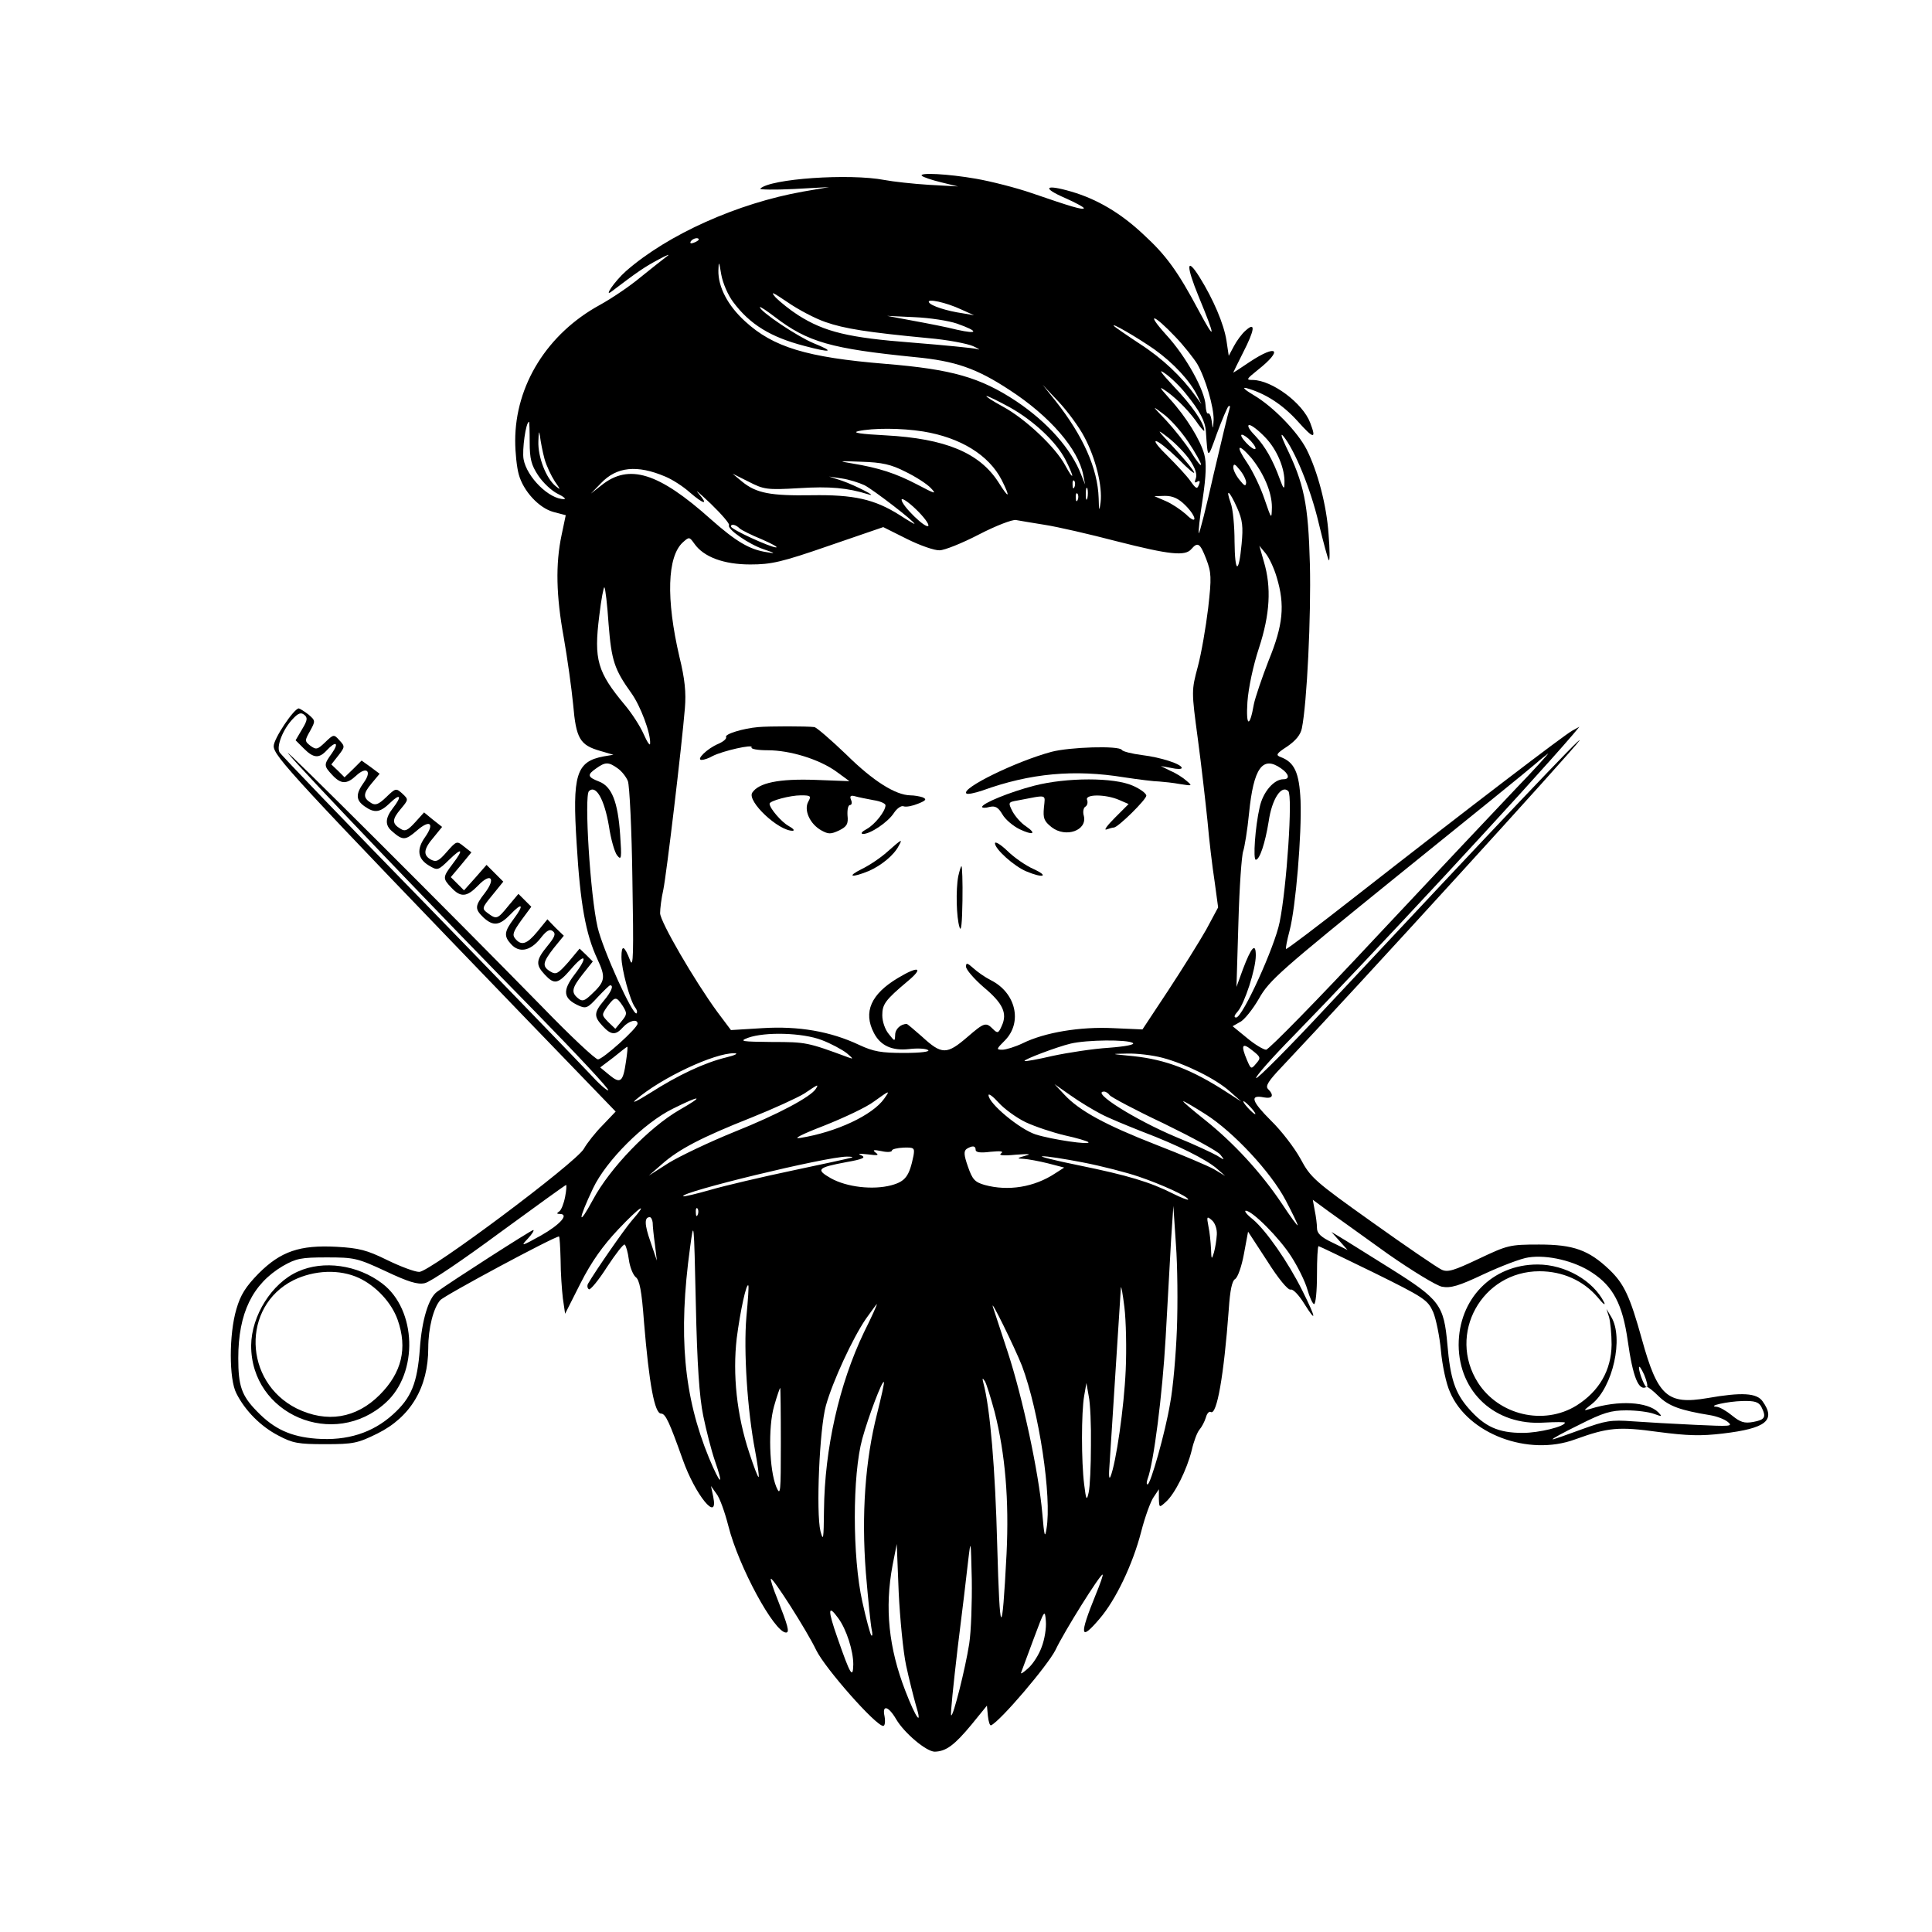 <?xml version="1.0" standalone="no"?>
<!DOCTYPE svg PUBLIC "-//W3C//DTD SVG 20010904//EN"
 "http://www.w3.org/TR/2001/REC-SVG-20010904/DTD/svg10.dtd">
<svg version="1.0" xmlns="http://www.w3.org/2000/svg"
 width="600pt" height="600pt" viewBox="0 0 600 600"
 preserveAspectRatio="xMidYMid meet">
<g transform="translate(0,600) scale(0.1,-0.1)"
fill="#000000" stroke="none">
<path d="M2863 5454 c4 -4 30 -13 59 -20 l53 -13 -90 5 c-49 3 -112 10 -138
15 -109 21 -356 4 -386 -27 -3 -3 44 -4 104 -1 l110 6 -81 -14 c-203 -36 -420
-133 -550 -247 -35 -31 -72 -85 -43 -62 79 60 101 75 144 98 28 15 39 19 25 9
-13 -10 -50 -39 -82 -65 -31 -26 -87 -64 -125 -85 -163 -89 -263 -249 -263
-422 0 -36 5 -83 11 -104 14 -52 63 -105 108 -117 l38 -10 -13 -62 c-19 -90
-17 -188 7 -319 11 -63 24 -156 29 -207 9 -106 21 -126 84 -144 l41 -12 -30
-5 c-86 -16 -98 -57 -84 -273 11 -185 28 -279 64 -356 27 -58 25 -70 -19 -111
-21 -20 -28 -22 -41 -11 -22 18 -19 32 15 75 l31 39 -20 20 -21 20 -35 -42
c-32 -36 -38 -40 -56 -29 -26 16 -24 28 11 73 l31 38 -26 25 -25 26 -31 -38
c-33 -40 -50 -45 -69 -22 -10 12 -6 22 19 57 l31 42 -20 20 -20 20 -31 -37
c-34 -42 -37 -43 -64 -23 -19 14 -19 16 14 56 l34 42 -26 26 -26 26 -35 -40
-35 -39 -20 20 -21 21 32 38 32 39 -23 18 c-22 18 -23 18 -53 -16 -25 -29 -33
-33 -49 -25 -26 14 -24 33 8 70 l26 32 -28 22 -28 23 -28 -31 c-23 -25 -31
-29 -45 -20 -27 16 -27 29 0 61 25 30 25 30 6 48 -20 18 -21 18 -51 -11 -23
-22 -33 -26 -46 -18 -26 16 -26 29 1 61 l25 30 -28 21 -28 20 -26 -26 -27 -26
-20 20 -21 20 22 28 c20 26 21 28 3 47 -17 19 -18 19 -44 -6 -24 -23 -28 -24
-46 -11 -18 14 -18 16 -1 46 17 31 17 32 -5 51 -13 10 -26 18 -30 19 -15 0
-78 -94 -78 -117 0 -31 60 -96 783 -846 l279 -289 -40 -42 c-22 -22 -49 -56
-59 -74 -27 -45 -478 -382 -511 -382 -14 0 -59 17 -100 37 -63 31 -87 37 -157
41 -114 6 -173 -14 -242 -83 -40 -41 -56 -66 -69 -111 -23 -78 -23 -217 0
-261 27 -54 76 -103 130 -131 45 -24 62 -27 146 -27 88 0 101 3 162 33 103 51
158 143 158 266 0 61 16 124 37 148 13 15 354 198 369 198 2 0 4 -33 5 -72 0
-40 4 -94 7 -120 l7 -48 48 95 c34 67 69 116 117 167 68 72 97 90 41 26 -23
-27 -110 -152 -135 -195 -3 -6 -2 -14 3 -17 4 -3 30 28 56 69 27 41 51 72 55
70 4 -3 10 -24 13 -47 3 -23 13 -47 21 -54 12 -8 19 -43 26 -140 16 -193 33
-284 53 -284 14 0 26 -27 67 -142 39 -111 112 -200 95 -116 l-7 33 17 -24 c10
-12 26 -57 37 -100 32 -127 143 -331 179 -331 12 0 6 21 -27 105 -13 32 -22
60 -20 62 5 6 112 -161 141 -222 28 -57 185 -235 208 -235 5 0 7 13 4 30 -8
37 12 32 36 -9 25 -43 94 -101 120 -101 35 1 61 20 114 84 l48 59 3 -32 c2
-18 6 -31 10 -29 29 13 176 186 200 234 28 59 138 234 146 234 3 0 -7 -28 -21
-62 -52 -128 -49 -147 12 -75 50 58 103 169 129 270 12 47 30 96 39 108 l16
24 0 -29 c1 -29 1 -29 22 -10 28 25 65 100 80 160 6 27 17 56 24 64 7 8 16 25
20 38 3 12 10 20 15 17 19 -12 41 114 56 318 4 60 10 89 20 95 8 5 20 39 27
77 l13 70 60 -92 c34 -54 64 -90 72 -88 7 3 26 -17 42 -43 40 -64 38 -47 -6
41 -44 88 -112 186 -154 221 -18 14 -27 26 -21 26 20 0 104 -84 141 -142 20
-31 43 -77 50 -102 7 -25 17 -46 21 -46 5 0 9 41 9 90 0 50 2 90 5 90 2 0 79
-37 171 -82 158 -78 168 -85 185 -123 9 -22 20 -76 24 -120 4 -44 16 -102 28
-128 55 -130 243 -201 389 -147 102 37 135 40 258 23 92 -12 132 -13 200 -5
135 16 166 41 124 100 -18 26 -64 29 -172 10 -124 -21 -154 6 -203 183 -37
133 -55 172 -101 216 -64 61 -112 78 -218 78 -92 0 -98 -2 -187 -44 -78 -37
-97 -43 -116 -34 -13 6 -110 72 -215 147 -180 128 -192 139 -223 197 -18 33
-59 87 -92 119 -60 60 -67 81 -22 72 27 -5 33 6 13 26 -9 9 1 25 43 69 239
253 907 986 924 1013 14 23 -243 -248 -784 -826 -119 -128 -218 -227 -220
-222 -2 5 50 64 116 131 237 243 723 767 868 936 l20 24 -22 -12 c-23 -12
-318 -237 -676 -517 -115 -90 -211 -163 -213 -161 -2 1 3 27 11 57 19 72 38
299 34 404 -4 87 -19 119 -62 135 -16 6 -13 11 21 33 26 18 41 36 45 56 16 77
29 351 25 510 -5 188 -18 250 -75 367 -14 30 -17 42 -7 30 35 -43 84 -162 109
-268 15 -62 29 -114 32 -117 3 -3 3 34 -1 81 -6 90 -34 195 -68 263 -28 55
-104 133 -163 168 -27 16 -39 26 -25 23 59 -16 113 -51 160 -103 50 -56 59
-57 39 -5 -23 61 -118 132 -178 133 -22 0 -21 2 15 31 80 63 61 82 -25 25 -28
-19 -51 -34 -51 -33 0 1 14 29 30 61 37 72 40 98 9 70 -12 -10 -28 -32 -37
-49 l-16 -30 -7 47 c-8 52 -41 129 -84 198 -41 65 -42 35 -2 -62 53 -128 53
-142 0 -43 -65 122 -101 172 -172 237 -71 67 -145 110 -224 133 -82 24 -93 12
-19 -20 34 -15 61 -30 58 -32 -5 -5 -39 5 -161 47 -49 17 -128 37 -174 45 -86
15 -179 20 -168 9z m-693 -198 c0 -2 -7 -7 -16 -10 -8 -3 -12 -2 -9 4 6 10 25
14 25 6z m107 -194 c52 -70 117 -109 220 -136 86 -23 97 -19 30 8 -51 21 -167
99 -167 112 0 3 21 -11 46 -30 103 -79 176 -99 435 -125 126 -12 192 -35 294
-102 125 -81 214 -184 229 -264 l6 -30 -12 30 c-31 81 -105 164 -202 229 -112
74 -199 99 -406 116 -245 20 -349 52 -436 132 -54 49 -84 107 -83 158 1 31 2
29 9 -13 5 -27 21 -64 37 -85z m286 -62 c60 -21 131 -32 319 -50 59 -5 122
-17 140 -25 18 -8 24 -13 13 -9 -11 3 -102 12 -202 20 -197 15 -272 33 -354
85 -25 16 -56 41 -70 55 -18 21 -10 17 36 -14 33 -23 86 -51 118 -62z m422 39
l40 -18 -35 6 c-49 7 -99 23 -105 34 -8 13 53 0 100 -22z m-13 -44 c68 -24 67
-34 0 -19 -31 8 -93 20 -137 28 l-80 15 85 -4 c47 -2 106 -11 132 -20z m679
-42 c25 -26 55 -64 67 -83 26 -45 52 -135 51 -174 -2 -31 -2 -31 -6 -3 -2 15
-7 25 -11 23 -4 -2 -7 9 -8 25 -2 46 -61 153 -123 220 -64 71 -39 65 30 -8z
m-66 -38 c60 -43 111 -98 134 -145 l12 -25 -18 25 c-43 60 -103 117 -173 162
-41 27 -77 52 -80 55 -14 15 72 -35 125 -72z m98 -138 c43 -53 60 -85 62 -117
6 -88 5 -88 34 -7 16 43 32 81 36 85 5 4 6 0 3 -9 -3 -8 -25 -99 -49 -202 -23
-103 -44 -185 -46 -183 -2 2 3 50 12 106 11 74 12 113 5 139 -12 44 -55 115
-107 172 -35 39 -35 41 -8 22 33 -24 73 -65 98 -103 10 -13 17 -21 17 -17 0
22 -39 79 -94 136 -41 44 -50 57 -29 42 18 -12 48 -41 66 -64z m-315 -135 c35
-66 56 -152 50 -202 -4 -30 -5 -28 -6 13 -3 92 -48 193 -134 302 l-40 50 50
-53 c28 -30 64 -79 80 -110z m-232 93 c75 -42 145 -108 173 -163 12 -23 21
-45 21 -49 -1 -4 -10 10 -22 32 -30 56 -123 144 -193 182 -33 18 -56 33 -51
33 5 0 37 -16 72 -35z m554 -107 c22 -33 40 -65 40 -71 0 -6 -14 11 -31 39
-17 27 -52 71 -77 98 -45 47 -46 48 -10 21 21 -15 56 -54 78 -87z m-2045 -1
c0 -52 5 -71 26 -103 15 -23 42 -48 60 -57 19 -9 28 -17 21 -17 -46 -1 -116
68 -126 124 -5 28 7 116 17 116 1 0 2 -28 2 -63z m2284 15 c37 -38 62 -98 60
-143 0 -20 -3 -18 -14 12 -22 61 -46 103 -78 137 -18 18 -25 32 -17 32 7 0 29
-17 49 -38z m-2238 -67 c6 -22 21 -53 32 -70 18 -26 19 -28 3 -15 -30 24 -56
91 -54 140 1 30 2 35 5 15 2 -16 8 -48 14 -70z m1176 85 c116 -19 204 -73 244
-151 28 -56 23 -60 -10 -7 -59 92 -165 136 -351 146 -76 4 -105 8 -85 13 46
10 133 10 202 -1z m829 -90 c16 -24 22 -43 18 -55 -5 -13 -4 -16 4 -11 8 5 10
1 5 -10 -5 -14 -9 -12 -26 12 -11 16 -43 50 -70 77 -27 26 -44 47 -37 47 7 0
37 -24 67 -53 73 -74 67 -53 -9 30 -57 61 -59 64 -20 34 24 -19 55 -51 68 -71z
m189 60 c27 -30 12 -34 -15 -5 -13 14 -19 25 -13 25 5 0 18 -9 28 -20z m1 -52
c38 -47 64 -106 64 -153 -1 -39 -1 -39 -23 25 -12 36 -36 86 -54 113 -37 54
-29 63 13 15z m-1074 -43 c31 -15 67 -38 79 -51 19 -20 13 -18 -42 11 -67 35
-119 52 -204 66 -44 7 -40 8 30 5 64 -2 92 -8 137 -31z m1058 -34 c-1 -12 -5
-11 -20 8 -11 13 -20 31 -20 40 1 12 5 11 20 -8 11 -13 20 -31 20 -40z m-1804
19 c22 -9 56 -31 76 -49 44 -38 60 -41 27 -3 -13 15 4 0 38 -32 34 -33 60 -63
57 -67 -7 -12 61 -59 108 -75 36 -12 38 -14 10 -9 -54 8 -96 33 -174 102 -163
146 -255 174 -340 106 l-33 -26 31 32 c49 52 113 58 200 21z m416 -36 c95 6
150 1 214 -19 36 -11 -41 28 -81 42 l-40 13 40 -6 c21 -3 53 -13 70 -21 27
-14 155 -112 155 -120 0 -1 -21 11 -47 28 -78 49 -142 63 -272 61 -127 -2
-172 6 -216 42 l-30 25 50 -25 c47 -24 56 -26 157 -20z m855 4 c-3 -8 -6 -5
-6 6 -1 11 2 17 5 13 3 -3 4 -12 1 -19z m40 -35 c-3 -10 -5 -4 -5 12 0 17 2
24 5 18 2 -7 2 -21 0 -30z m-30 -5 c-3 -8 -6 -5 -6 6 -1 11 2 17 5 13 3 -3 4
-12 1 -19z m495 -25 c17 -38 19 -59 14 -112 -9 -96 -21 -92 -22 7 0 48 -5 102
-12 120 -17 48 -4 39 20 -15z m-959 -56 c-7 -11 -83 63 -83 81 0 7 20 -6 44
-29 25 -24 42 -47 39 -52z m798 64 c37 -37 38 -64 2 -28 -16 14 -44 33 -63 41
l-35 15 33 1 c24 0 42 -8 63 -29z m-436 -61 c39 -6 139 -29 223 -51 165 -42
213 -47 232 -24 20 23 27 18 46 -31 16 -42 17 -57 6 -153 -7 -58 -21 -140 -32
-181 -20 -75 -20 -76 0 -225 11 -82 24 -197 30 -255 5 -58 15 -142 22 -187
l11 -81 -37 -69 c-21 -37 -74 -122 -118 -189 l-80 -121 -91 4 c-102 5 -212
-13 -281 -47 -23 -11 -52 -20 -63 -20 -20 0 -19 2 8 29 55 56 34 148 -44 187
-18 9 -42 26 -54 37 -19 17 -23 18 -23 5 0 -9 25 -38 55 -64 60 -50 74 -81 56
-120 -10 -23 -13 -24 -27 -10 -22 22 -27 21 -79 -24 -65 -56 -80 -56 -142 1
-24 21 -45 39 -47 39 -19 0 -36 -16 -36 -34 -1 -21 -1 -21 -20 3 -11 13 -20
38 -20 58 0 34 9 47 78 105 52 43 36 50 -29 11 -84 -50 -109 -106 -75 -171 20
-39 56 -56 109 -50 25 3 51 2 59 -3 8 -5 -22 -9 -74 -9 -71 0 -95 4 -140 25
-89 42 -188 59 -300 52 l-98 -6 -42 56 c-71 97 -178 281 -178 307 0 14 4 47
10 73 10 49 57 443 67 564 4 48 0 90 -17 159 -42 180 -38 312 11 356 19 17 20
17 35 -4 29 -42 92 -65 174 -65 65 0 97 7 244 58 l169 58 74 -37 c40 -20 86
-36 101 -35 15 0 70 22 122 49 52 27 104 47 115 45 11 -2 52 -9 90 -15z m-948
-11 c5 -5 37 -21 69 -34 32 -14 52 -25 44 -25 -17 0 -140 56 -140 65 0 9 15 6
27 -6z m1668 -152 c26 -86 20 -148 -25 -258 -21 -54 -42 -116 -46 -136 -13
-75 -25 -70 -20 7 3 43 18 114 36 168 34 104 39 188 15 268 l-14 49 19 -23
c11 -13 27 -47 35 -75z m-2075 -145 c9 -114 18 -141 71 -215 28 -39 60 -124
58 -156 0 -9 -9 4 -20 29 -11 25 -37 65 -58 90 -86 103 -97 141 -80 277 6 52
14 92 16 89 3 -3 9 -54 13 -114z m-952 -327 l-20 -34 26 -26 c30 -30 47 -31
71 -5 28 30 39 24 16 -9 -26 -36 -26 -39 1 -68 27 -29 45 -29 74 -2 32 30 50
15 24 -21 -26 -36 -25 -55 2 -74 31 -22 48 -20 80 11 32 31 37 20 8 -17 -24
-31 -25 -53 -2 -72 33 -29 41 -28 76 2 41 36 57 24 26 -20 -27 -38 -23 -67 12
-88 27 -16 28 -16 63 18 41 40 46 33 10 -14 -30 -40 -31 -44 -3 -73 29 -31 48
-29 83 7 39 41 56 23 21 -23 -32 -41 -32 -50 -4 -77 30 -27 49 -25 83 10 37
39 44 31 11 -13 -30 -40 -32 -54 -9 -79 25 -28 59 -22 90 16 20 26 30 32 40
24 10 -8 6 -18 -17 -46 -36 -44 -37 -58 -8 -89 30 -32 41 -29 81 17 45 53 55
40 11 -17 -38 -50 -35 -74 13 -96 23 -10 28 -8 59 26 19 20 36 37 39 37 12 0
3 -21 -20 -48 -31 -37 -31 -49 -3 -79 26 -28 40 -29 63 -3 18 20 45 27 45 11
0 -14 -108 -111 -123 -111 -8 0 -86 73 -173 163 -283 289 -818 823 -789 787
36 -46 474 -504 768 -803 128 -131 230 -240 226 -243 -4 -2 -30 21 -58 52 -29
31 -255 265 -503 520 -249 255 -456 470 -460 478 -10 19 11 72 42 104 17 18
25 20 35 12 11 -9 10 -17 -7 -45z m3767 -187 c-59 -62 -254 -269 -433 -460
-179 -192 -332 -348 -340 -348 -8 0 -35 16 -60 37 l-44 36 23 13 c13 6 40 40
59 73 32 57 67 87 430 381 217 175 411 332 430 349 19 17 37 30 38 31 2 0 -44
-51 -103 -112z m-2787 66 c13 -9 27 -27 32 -40 5 -13 12 -151 14 -306 4 -230
3 -277 -7 -251 -18 47 -27 51 -27 11 0 -39 27 -136 42 -156 6 -7 8 -15 5 -19
-11 -10 -105 198 -121 267 -23 99 -42 408 -27 423 22 21 48 -26 62 -108 6 -41
18 -83 26 -92 13 -16 14 -8 9 64 -7 103 -26 151 -66 166 -36 14 -37 21 -8 41
28 20 38 20 66 0z m2060 0 c25 -17 29 -34 8 -34 -30 0 -64 -40 -74 -87 -14
-61 -21 -163 -12 -163 12 0 29 51 40 119 10 70 40 115 61 94 14 -14 -5 -300
-27 -407 -15 -76 -115 -296 -135 -296 -8 0 -6 7 5 19 21 24 56 131 56 174 0
41 -14 26 -40 -43 l-20 -55 6 200 c3 109 10 209 15 222 4 12 13 65 18 117 14
141 42 180 99 140z m-2044 -738 c14 -23 14 -26 -4 -48 l-19 -23 -22 21 c-21
22 -21 22 -3 48 24 32 28 32 48 2z m618 -106 c29 -11 64 -30 78 -41 20 -17 21
-19 5 -13 -127 47 -132 48 -237 48 -94 1 -104 2 -75 13 53 19 169 16 229 -7z
m966 -9 c8 -5 -22 -11 -75 -15 -48 -3 -126 -15 -173 -25 -47 -11 -86 -18 -88
-16 -5 4 101 44 143 54 51 12 176 13 193 2z m383 -64 c-15 -18 -16 -18 -28 10
-20 47 -16 57 16 31 27 -21 27 -24 12 -41z m-1957 6 c-9 -63 -17 -70 -51 -42
l-29 24 41 31 c22 18 41 33 43 33 2 1 0 -20 -4 -46z m311 13 c-66 -16 -148
-54 -237 -111 -40 -25 -59 -34 -43 -20 79 68 244 145 305 144 15 0 4 -6 -25
-13z m1355 -1 c72 -19 167 -66 210 -105 l35 -31 -45 29 c-108 70 -188 101
-290 112 -72 7 -73 7 -20 8 30 1 80 -5 110 -13z m-1076 -96 c-15 -25 -118 -80
-253 -134 -79 -32 -171 -76 -205 -97 l-61 -39 40 35 c53 47 124 84 278 145 70
28 144 62 165 75 43 29 45 30 36 15z m884 -78 c24 -13 83 -37 131 -56 108 -41
198 -86 231 -115 l25 -22 -35 21 c-20 11 -100 45 -180 76 -156 61 -238 105
-285 156 l-30 32 50 -35 c28 -20 70 -45 93 -57z m-672 47 c-36 -51 -148 -104
-261 -122 -25 -4 4 11 74 38 63 25 133 58 155 75 50 36 51 36 32 9z m439 -73
c30 -14 84 -32 122 -41 37 -8 70 -18 73 -21 9 -10 -114 8 -164 24 -49 16 -146
96 -146 122 0 6 14 -4 31 -23 17 -19 55 -47 84 -61z m261 84 c4 -6 79 -46 168
-88 88 -43 168 -86 176 -97 14 -18 14 -18 -10 -3 -14 8 -71 35 -128 58 -128
54 -266 141 -223 141 5 0 13 -5 17 -11z m-1336 -46 c-95 -55 -216 -181 -268
-278 -48 -89 -48 -66 0 35 41 86 158 203 248 247 88 44 99 41 20 -4z m1635
-14 c85 -54 202 -179 248 -267 20 -38 37 -73 37 -77 0 -4 -22 26 -49 67 -65
97 -150 189 -239 260 -40 32 -71 58 -67 58 3 0 34 -18 70 -41z m140 21 c10
-11 16 -20 13 -20 -3 0 -13 9 -23 20 -10 11 -16 20 -13 20 3 0 13 -9 23 -20z
m-1048 -149 c-13 -64 -25 -80 -69 -92 -57 -15 -138 -6 -188 22 -47 27 -42 33
49 50 51 9 61 14 46 21 -13 5 -7 6 20 3 31 -4 36 -3 25 5 -12 9 -7 10 18 5 17
-4 32 -3 32 2 0 4 16 8 36 9 33 1 35 -1 31 -25z m193 18 c0 -8 15 -10 46 -6
32 3 42 2 33 -5 -9 -6 6 -8 46 -4 41 3 50 2 30 -3 -28 -8 -28 -9 -5 -10 14 -1
47 -7 75 -14 l50 -13 -28 -18 c-65 -43 -146 -56 -219 -36 -31 9 -38 17 -52 57
-13 37 -13 48 -4 55 18 11 28 10 28 -3z m-385 -24 c-5 -2 -88 -20 -183 -40
-95 -20 -210 -47 -255 -60 -45 -13 -84 -22 -85 -20 -13 12 444 123 508 123 14
0 21 -1 15 -3z m718 -15 c57 -11 135 -31 173 -44 71 -24 154 -62 154 -71 0 -3
-21 5 -47 18 -71 36 -141 57 -293 88 -74 15 -125 28 -113 28 12 1 69 -8 126
-19z m-1608 -107 c-4 -21 -12 -41 -18 -45 -9 -6 -8 -8 1 -8 31 0 2 -33 -58
-67 -61 -34 -64 -34 -41 -10 14 15 21 27 17 27 -6 0 -257 -161 -299 -192 -26
-19 -47 -88 -53 -176 -8 -107 -26 -153 -84 -205 -63 -57 -142 -82 -237 -75
-80 6 -132 30 -185 85 -48 49 -58 79 -58 165 0 140 44 230 138 286 42 24 57
27 137 27 85 0 95 -2 183 -43 70 -33 99 -42 121 -37 17 3 121 74 232 156 112
82 205 149 207 149 2 0 1 -17 -3 -37z m2555 -177 c76 -53 150 -98 168 -102 27
-5 52 2 130 39 54 25 116 49 139 52 59 9 143 -11 197 -47 66 -43 95 -99 111
-211 16 -114 34 -159 59 -144 3 1 20 -12 38 -30 31 -30 67 -43 159 -58 19 -3
44 -12 55 -21 17 -14 8 -14 -101 -9 -66 3 -154 8 -195 11 -67 5 -84 2 -158
-25 -46 -17 -86 -31 -90 -31 -4 1 33 21 82 45 75 38 99 45 147 45 32 0 70 -5
86 -11 25 -9 26 -9 13 5 -33 33 -124 38 -210 11 -24 -7 -24 -7 4 15 65 52 99
205 60 270 l-15 25 8 -25 c4 -14 8 -53 8 -86 -1 -80 -39 -145 -109 -189 -102
-63 -241 -30 -306 71 -96 151 12 346 191 346 72 0 136 -29 180 -80 17 -21 26
-28 21 -17 -34 68 -121 118 -207 118 -141 0 -245 -107 -245 -250 1 -147 114
-251 265 -241 36 2 65 2 65 0 0 -12 -80 -32 -131 -32 -76 0 -118 19 -168 76
-42 48 -57 92 -66 199 -11 122 -23 139 -176 235 -74 46 -145 91 -159 99 l-25
15 25 -28 25 -28 -47 23 c-36 17 -48 29 -48 45 0 12 -3 36 -7 55 l-6 33 49
-36 c27 -19 110 -79 184 -132z m-2143 122 c-3 -8 -6 -5 -6 6 -1 11 2 17 5 13
3 -3 4 -12 1 -19z m1488 -356 c-3 -79 -12 -183 -21 -230 -15 -91 -61 -252 -70
-252 -4 0 -3 8 0 17 19 50 46 262 56 438 6 110 14 247 17 305 l7 105 8 -120
c5 -66 6 -185 3 -263z m-1628 331 c0 -10 3 -40 7 -68 l6 -50 -20 59 c-19 54
-19 76 -2 76 4 0 8 -8 9 -17z m1752 -37 c-1 -17 -5 -42 -9 -56 -7 -23 -8 -22
-9 11 -1 20 -4 52 -8 70 -6 31 -5 33 10 20 10 -8 17 -27 16 -45z m-1595 -563
c9 -44 25 -107 36 -139 29 -83 18 -78 -18 8 -79 192 -96 383 -59 653 12 89 12
89 18 -175 4 -188 11 -289 23 -347z m134 307 c-9 -105 3 -290 27 -415 8 -43
13 -80 11 -82 -2 -2 -15 32 -29 75 -39 117 -52 244 -39 356 11 85 30 172 36
164 2 -1 -1 -46 -6 -98z m1178 -165 c-5 -116 -30 -288 -47 -330 -5 -12 -6 3
-3 40 2 33 11 166 19 296 8 130 16 243 16 250 1 8 6 -20 11 -61 5 -41 7 -129
4 -195z m-813 117 c-77 -161 -122 -361 -124 -552 -1 -90 -2 -99 -11 -65 -14
59 -3 318 17 390 21 75 83 209 124 269 18 25 33 46 34 46 2 0 -16 -40 -40 -88z
m491 -104 c53 -142 93 -407 76 -506 -5 -31 -7 -22 -13 48 -11 127 -61 359
-107 500 -23 69 -43 132 -46 140 -12 37 68 -126 90 -182z m1941 -66 c-5 -5
-25 43 -25 61 1 7 7 -3 16 -22 8 -19 12 -36 9 -39z m-2026 -77 c33 -131 45
-273 37 -440 -14 -271 -21 -264 -29 25 -6 237 -22 428 -43 505 -4 16 -3 17 5
5 5 -9 18 -51 30 -95z m-365 -5 c-37 -145 -49 -313 -35 -494 7 -83 15 -162 18
-176 3 -14 3 -22 -1 -19 -3 3 -16 50 -28 105 -31 139 -31 393 0 506 20 72 62
182 67 176 2 -2 -8 -46 -21 -98z m664 -100 c0 -63 -3 -128 -7 -145 -6 -27 -8
-24 -14 25 -9 71 -9 223 0 275 l7 40 7 -40 c5 -22 8 -92 7 -155z m-963 9 c0
-155 -1 -167 -14 -137 -22 53 -26 185 -7 251 9 32 18 57 19 57 1 0 2 -77 2
-171z m3045 112 c16 -32 12 -40 -25 -47 -28 -5 -40 -1 -66 20 -17 14 -38 26
-47 27 -34 2 34 17 80 18 37 1 50 -3 58 -18z m-2460 -736 c-12 -77 -50 -228
-56 -222 -3 2 7 96 20 208 14 112 29 236 33 274 8 67 8 64 11 -60 1 -71 -2
-161 -8 -200z m-196 -67 c9 -42 23 -97 30 -122 22 -71 1 -44 -32 42 -52 134
-65 258 -40 391 l13 66 6 -150 c4 -82 14 -185 23 -227z m-211 147 c26 -35 47
-102 47 -144 -1 -46 -9 -33 -49 82 -31 88 -30 106 2 62z m632 -90 c-8 -23 -27
-53 -42 -66 -14 -13 -24 -19 -22 -14 2 6 20 53 39 105 34 91 35 93 38 56 2
-22 -4 -58 -13 -81z"/>
<path d="M2355 3742 c-47 -4 -106 -22 -100 -31 2 -5 -8 -14 -24 -21 -34 -14
-71 -50 -52 -50 7 0 22 5 34 12 31 16 128 38 121 27 -3 -5 19 -9 50 -9 70 0
160 -28 213 -66 l41 -30 -106 4 c-113 4 -176 -9 -196 -40 -16 -27 82 -119 126
-118 7 1 1 7 -13 15 -22 12 -59 55 -59 69 0 9 64 26 97 26 31 0 33 -2 23 -20
-14 -26 5 -69 41 -89 22 -12 29 -12 55 0 24 12 29 20 26 47 -1 18 2 32 8 32 5
0 7 7 3 16 -5 12 -1 15 13 11 10 -3 36 -8 57 -12 20 -3 37 -10 37 -16 0 -18
-33 -60 -59 -74 -15 -8 -19 -14 -11 -15 23 0 77 36 96 65 9 14 23 24 30 21 8
-3 28 1 45 8 25 10 28 14 14 20 -9 3 -26 6 -38 6 -46 1 -115 44 -198 126 -48
46 -93 85 -100 86 -23 3 -142 3 -174 0z"/>
<path d="M3265 3665 c-111 -30 -280 -113 -264 -129 3 -4 26 1 50 9 149 54 286
66 440 41 46 -7 95 -13 109 -13 14 -1 43 -4 65 -8 38 -6 39 -6 20 10 -11 10
-33 24 -50 31 l-30 15 33 -6 c17 -4 32 -4 32 0 0 12 -65 33 -123 40 -31 4 -60
11 -63 16 -8 14 -163 9 -219 -6z"/>
<path d="M3212 3560 c-77 -20 -162 -55 -162 -66 0 -3 10 -4 23 0 18 4 27 -1
40 -23 9 -16 33 -36 53 -46 42 -20 55 -15 20 9 -14 9 -32 29 -41 45 -15 29
-14 30 15 35 95 18 86 21 82 -22 -3 -33 0 -42 24 -61 44 -34 111 -10 100 35
-4 13 -1 26 5 29 6 4 8 13 5 21 -7 18 57 18 99 0 l30 -13 -42 -42 c-24 -24
-36 -40 -27 -37 9 3 19 6 23 6 13 0 101 87 101 99 0 7 -19 21 -42 31 -58 26
-205 26 -306 0z"/>
<path d="M2756 3355 c-21 -19 -57 -43 -80 -54 -48 -24 -32 -28 22 -6 39 17 78
49 93 78 13 23 10 22 -35 -18z"/>
<path d="M3090 3381 c0 -18 59 -71 97 -87 52 -22 73 -16 23 7 -25 11 -62 37
-82 57 -21 20 -38 30 -38 23z"/>
<path d="M2976 3279 c-8 -42 -6 -128 4 -159 5 -16 8 13 9 83 1 59 -1 107 -3
107 -2 0 -6 -14 -10 -31z"/>
<path d="M925 2051 c-81 -36 -144 -137 -145 -229 -1 -215 257 -325 418 -178
102 92 96 289 -11 370 -76 58 -183 73 -262 37z m190 -20 c53 -25 101 -76 120
-130 31 -88 13 -164 -56 -233 -73 -73 -164 -88 -258 -42 -165 83 -171 317 -10
398 65 32 144 35 204 7z"/>
</g>
</svg>
